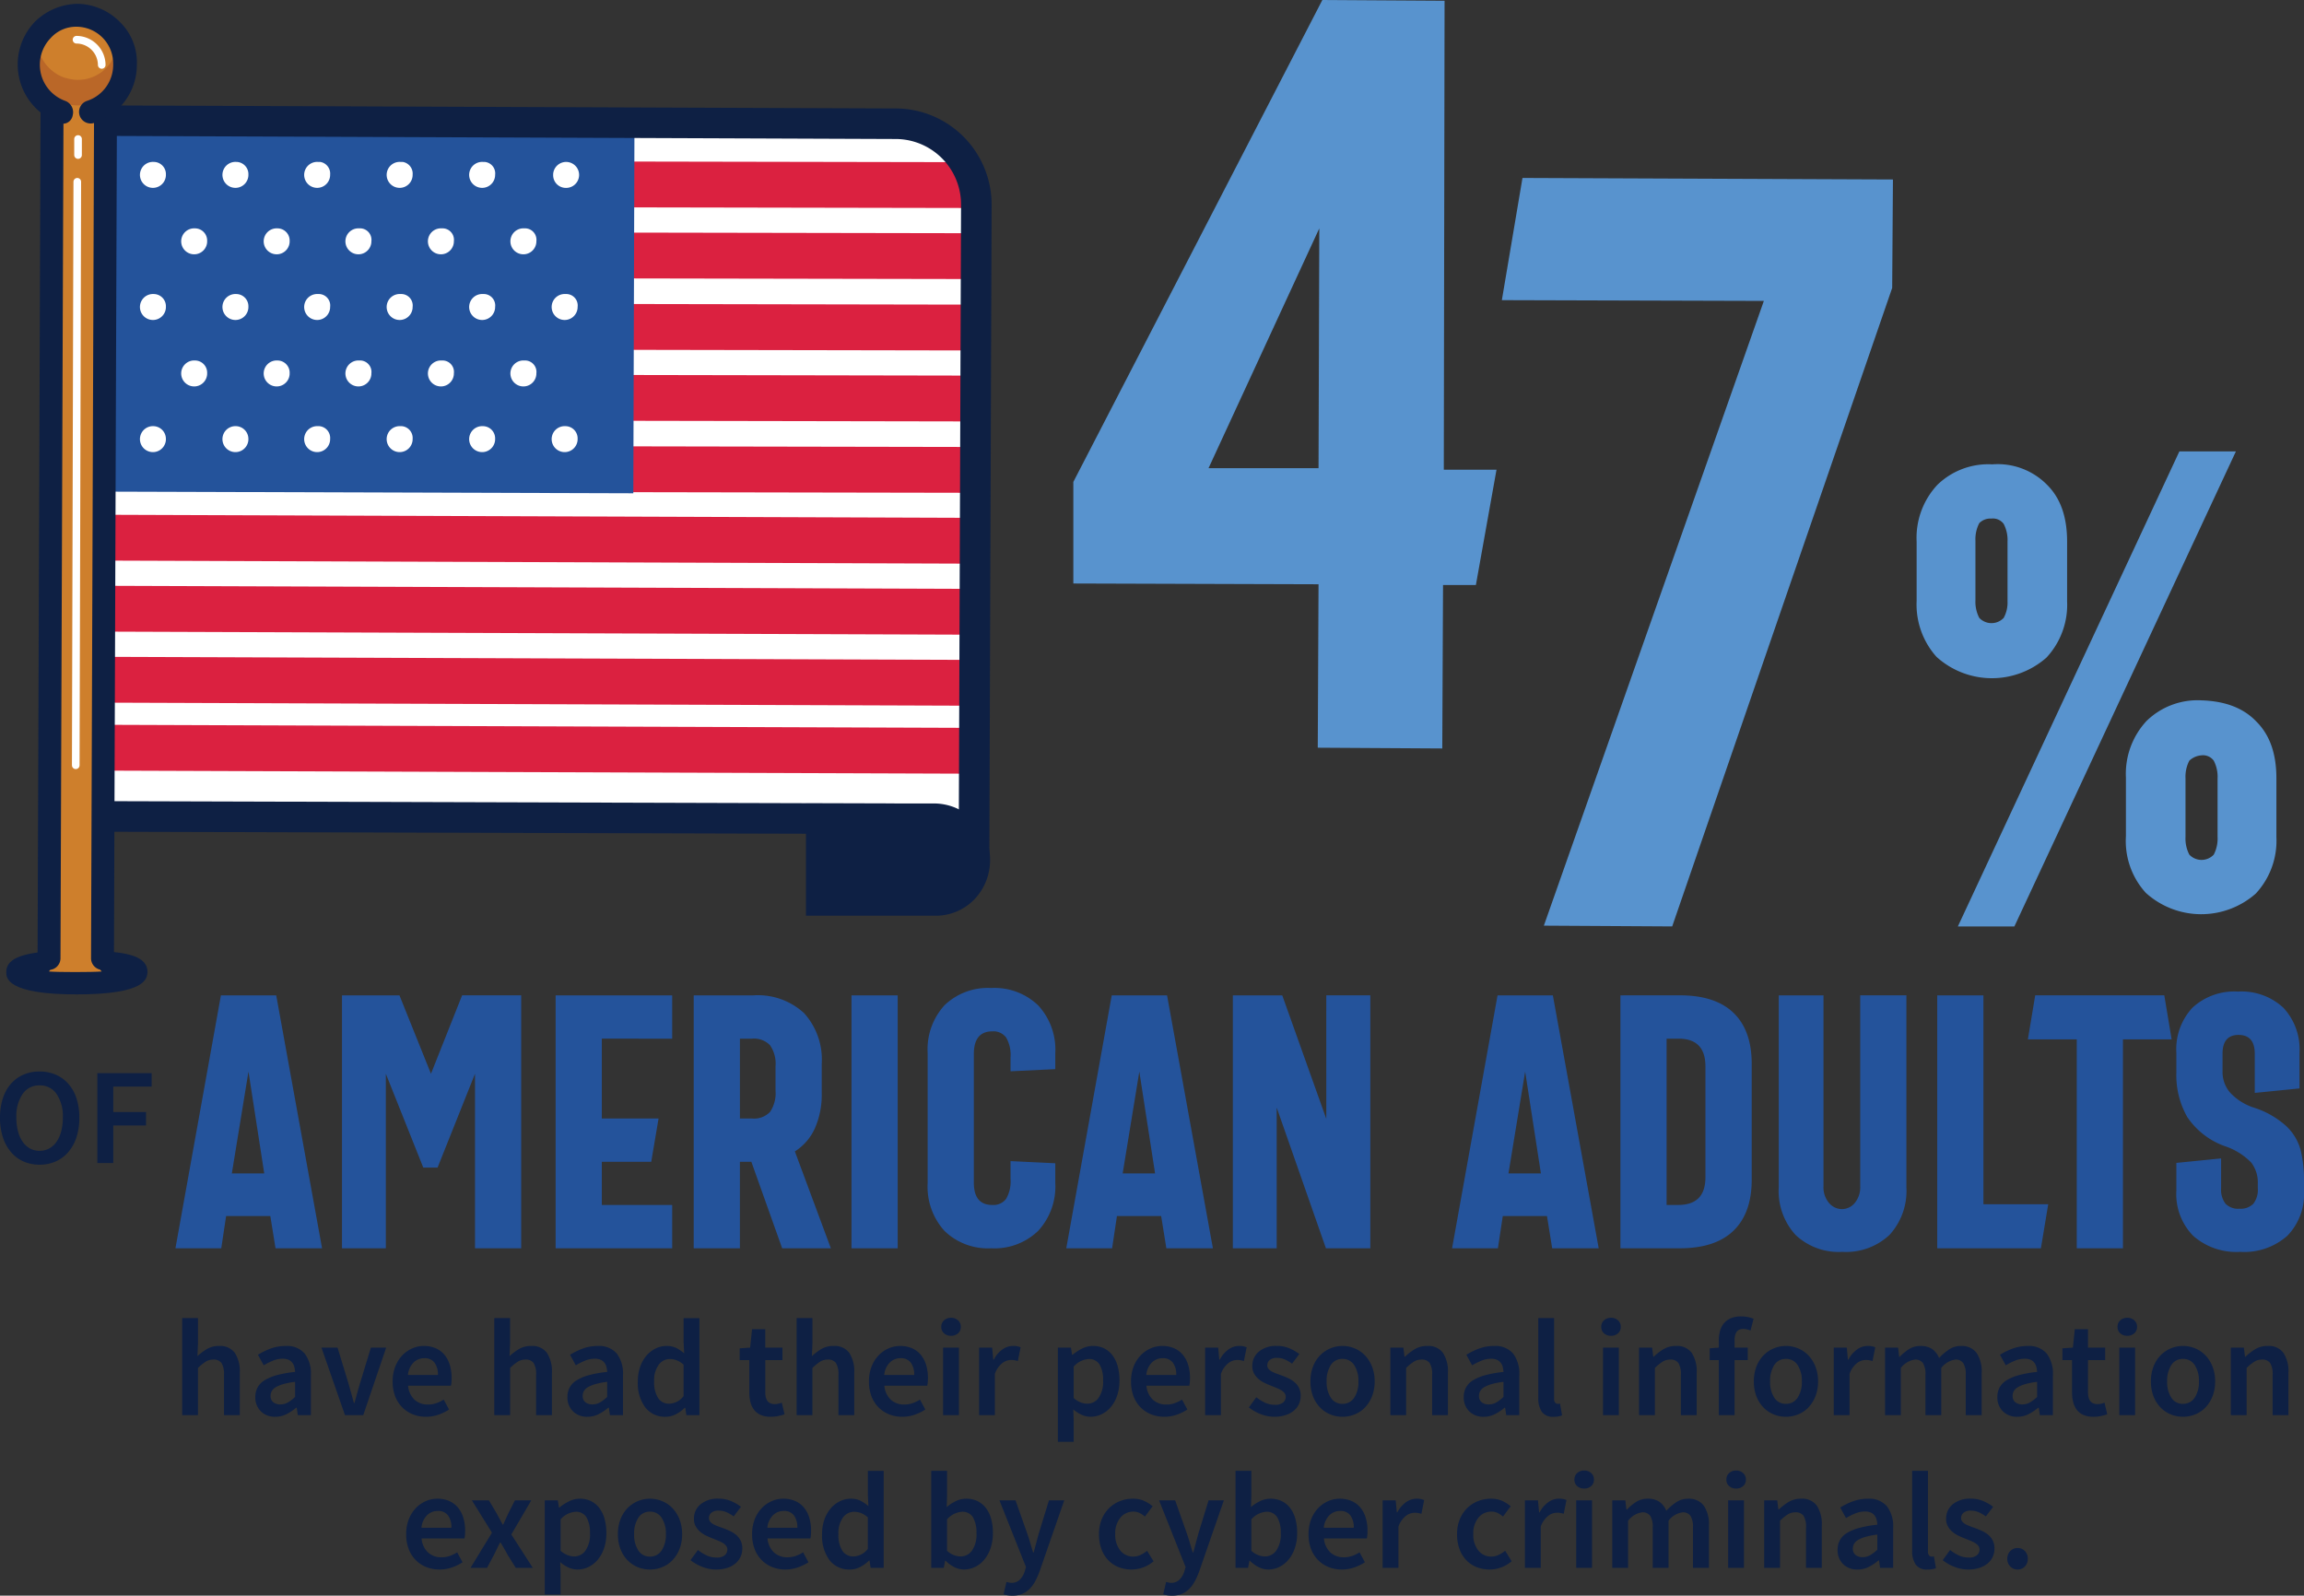 <svg xmlns="http://www.w3.org/2000/svg" viewBox="0 0 301.632 208.923"><rect x="0" y="0" width="301.632" height="208.923" fill="#333333" stroke="none"/><defs><style>.cls-1,.cls-8{fill:#fff}.cls-2{fill:#db2140}.cls-3{fill:#24539b}.cls-4{fill:#0e2044}.cls-5{fill:#ce7f2c}.cls-6{fill:#ba6728}.cls-7,.cls-8{stroke-linecap:round;stroke-linejoin:round;stroke-miterlimit:10}.cls-7{fill:none;stroke:#fff}.cls-8{stroke:#0e2044;stroke-width:4px}.cls-9{fill:#5893ce}</style></defs><g id="_47-percent-american-adults_outline" data-name="47-percent-american-adults outline" transform="translate(-.882 -24.2)"><path id="flag_bg_white" data-name="flag bg white" class="cls-1" d="M128.8 131.7l-114.9-.4.3-90.7 99 .3c8.8 0 15.9 3.8 15.9 12.6z"/><path id="red_band" data-name="red band" class="cls-2" transform="rotate(-89.897 71.87 -1.885)" d="M0 0h6v55.8H0z"/><path id="red_band-2" data-name="red band" class="cls-2" transform="rotate(-89.898 67.16 -6.533)" d="M0 0h6v56.1H0z"/><path id="red_band-3" data-name="red band" class="cls-2" transform="rotate(-89.895 62.503 -11.189)" d="M0 0h6v54.1H0z"/><path id="red_band-4" data-name="red band" class="cls-2" transform="rotate(-89.897 76.476 2.81)" d="M0 0h6v55.6H0z"/><path id="red_band-5" data-name="red band" class="cls-2" transform="rotate(-89.896 81.134 7.505)" d="M0 0h6v55.1H0z"/><path id="blue_block" data-name="blue block" class="cls-3" transform="rotate(-89.821 50.818 37.866)" d="M0 0h49.3v71H0z"/><path id="red_band-6" data-name="red band" class="cls-2" d="M127.4 98l-113.1-.4a2.946 2.946 0 0 1-3-3 2.989 2.989 0 0 1 2.9-3h.1l113.1.4a2.946 2.946 0 0 1 3 3 2.989 2.989 0 0 1-2.9 3z"/><path id="red_band-7" data-name="red band" class="cls-2" d="M127.4 107.3l-113.2-.4a2.946 2.946 0 0 1-3-3 2.989 2.989 0 0 1 2.9-3h.1l113.2.4a2.946 2.946 0 0 1 3 3 2.989 2.989 0 0 1-2.9 3z"/><path id="red_band-8" data-name="red band" class="cls-2" d="M127.4 116.6l-113.2-.4a2.946 2.946 0 0 1-3-3 2.989 2.989 0 0 1 2.9-3h.1l113.2.4a2.946 2.946 0 0 1 3 3 2.989 2.989 0 0 1-2.9 3z"/><path id="red_band-9" data-name="red band" class="cls-2" d="M127.3 125.5l-113.1-.4a2.946 2.946 0 0 1-3-3 2.989 2.989 0 0 1 2.9-3h.1l113.1.4a2.946 2.946 0 0 1 3 3 2.989 2.989 0 0 1-2.9 3z"/><path id="flag_border" data-name="flag border" class="cls-4" d="M128.4 138.6a2.92 2.92 0 0 1-.9-.2l-10.1-5-104.4-.3a2.051 2.051 0 0 1-2-2l.6-91.1a2.006 2.006 0 0 1 2-2l104.6.4A12.59 12.59 0 0 1 130.7 51l-.3 85.6a2.227 2.227 0 0 1-.9 1.7 2.016 2.016 0 0 1-1.1.3zM15 129.1l102.9.3a2.92 2.92 0 0 1 .9.2l7.6 3.8.3-82.4a8.579 8.579 0 0 0-8.5-8.6h-.1L15.6 42z"/><path id="flag_fold" data-name="flag fold" class="cls-4" d="M123.2 129.4h-16.8v14.7h17a7.037 7.037 0 0 0 5.1-2.2 7.443 7.443 0 0 0 2-5.1 7.363 7.363 0 0 0-7.3-7.4z"/><path id="pole_bg" data-name="pole bg" class="cls-5" d="M5.3 152.5l11-.4-2.4-2.2.4-112.6H8.6l-.3 112.2z"/><path id="pole_border" data-name="pole border" class="cls-4" d="M14.3 151.2a1.538 1.538 0 0 1-1.5-1.5l.4-112.3h-4l-.4 112.3a1.538 1.538 0 0 1-1.5 1.5 1.538 1.538 0 0 1-1.5-1.5l.4-113.8a1.538 1.538 0 0 1 1.5-1.5h7a2.1 2.1 0 0 1 1.1.4 1.5 1.5 0 0 1 .4 1.1l-.4 113.8a1.473 1.473 0 0 1-1.5 1.5z"/><path id="pole_top_bg" data-name="pole top bg" class="cls-5" d="M16.2 32.8a5.3 5.3 0 1 1-5.3-5.3 5.146 5.146 0 0 1 5.3 5v.3"/><path id="pole_top_shadow" data-name="pole top shadow" class="cls-6" d="M16 31.1a5.156 5.156 0 0 1-6.5 3.3h-.1A5.468 5.468 0 0 1 6 31a4.671 4.671 0 0 0-.3 1.7 5.3 5.3 0 0 0 10.6 0"/><path id="pole_highlight_top" data-name="pole highlight top" class="cls-7" d="M11.1 44.5v-2.1"/><path id="pole_highlight" data-name="pole highlight" class="cls-7" d="M10.8 124.4L11 48"/><path id="pole_top_circle" data-name="pole top circle" class="cls-4" d="M9.1 40.4a.6.6 0 0 1-.4-.1 8.081 8.081 0 0 1-3.3-13.2 8.166 8.166 0 0 1 5.5-2.4h.1a7.964 7.964 0 0 1 5.6 2.4 7.383 7.383 0 0 1 2.2 5.6 7.952 7.952 0 0 1-5.6 7.6 1.518 1.518 0 0 1-.9-2.9 4.956 4.956 0 0 0 3.4-4.7v-.1a4.823 4.823 0 0 0-4.8-4.9 4.478 4.478 0 0 0-3.4 1.5 5.025 5.025 0 0 0 1.9 8.2 1.584 1.584 0 0 1 1 1.9 1.3 1.3 0 0 1-1.3 1.1z"/><path id="pole_base" data-name="pole base" class="cls-4" d="M10.9 154.4c-9.2 0-9.2-2.2-9.2-2.9 0-1.7 1.8-2.5 6.2-2.8.8 0-.3 2.3-.6 2.7 1.2.1 5.6.1 6.9 0-.4-.3-1.3-2.7-.5-2.7h.1c3.5.2 6.4.6 6.4 2.8-.1.8-.1 2.9-9.3 2.9z"/><path id="star" class="cls-1" d="M21 45.4a1.7 1.7 0 1 0 1.6 1.8v-.1a1.6 1.6 0 0 0-1.6-1.7z"/><path id="Path_3468_1_" class="cls-1" d="M31.8 45.4a1.7 1.7 0 1 0 1.6 1.8v-.1a1.6 1.6 0 0 0-1.6-1.7z"/><path id="Path_3469_1_" class="cls-1" d="M42.5 45.4a1.7 1.7 0 1 0 1.6 1.8v-.1a1.553 1.553 0 0 0-1.3-1.7z"/><path id="Path_3470_1_" class="cls-1" d="M53.3 45.4a1.7 1.7 0 1 0 1.6 1.8v-.1a1.553 1.553 0 0 0-1.3-1.7z"/><path id="Path_3471_1_" class="cls-1" d="M64.1 45.4a1.7 1.7 0 1 0 1.6 1.8v-.1a1.5 1.5 0 0 0-1.4-1.7z"/><path id="Path_3472_1_" class="cls-1" d="M74.9 48.8a1.7 1.7 0 1 0-1.6-1.8v.1a1.661 1.661 0 0 0 1.6 1.7z"/><path id="Path_3473_1_" class="cls-1" d="M26.4 54.1a1.7 1.7 0 1 0 1.6 1.8v-.1a1.6 1.6 0 0 0-1.6-1.7z"/><path id="Path_3474_1_" class="cls-1" d="M37.2 54.1a1.7 1.7 0 1 0 1.6 1.8v-.1a1.6 1.6 0 0 0-1.6-1.7z"/><path id="Path_3475_1_" class="cls-1" d="M47.9 54.1a1.7 1.7 0 1 0 1.6 1.8v-.1a1.5 1.5 0 0 0-1.4-1.7z"/><path id="Path_3476_1_" class="cls-1" d="M58.7 54.1a1.7 1.7 0 1 0 1.6 1.8v-.1a1.5 1.5 0 0 0-1.4-1.7z"/><path id="Path_3477_1_" class="cls-1" d="M69.5 54.1a1.7 1.7 0 1 0 1.6 1.8v-.1a1.5 1.5 0 0 0-1.4-1.7z"/><path id="Path_3478_1_" class="cls-1" d="M21 62.7a1.7 1.7 0 1 0 1.6 1.8v-.1a1.6 1.6 0 0 0-1.6-1.7z"/><path id="Path_3479_1_" class="cls-1" d="M31.8 62.7a1.7 1.7 0 1 0 1.6 1.8v-.1a1.6 1.6 0 0 0-1.6-1.7z"/><path id="Path_3480_1_" class="cls-1" d="M42.5 62.7a1.7 1.7 0 1 0 1.6 1.8v-.1a1.5 1.5 0 0 0-1.4-1.7z"/><path id="Path_3481_1_" class="cls-1" d="M53.3 62.7a1.7 1.7 0 1 0 1.6 1.8v-.1a1.5 1.5 0 0 0-1.4-1.7z"/><path id="Path_3482_1_" class="cls-1" d="M64.1 62.7a1.7 1.7 0 1 0 1.6 1.8v-.1a1.5 1.5 0 0 0-1.4-1.7z"/><path id="Path_3483_1_" class="cls-1" d="M74.9 62.7a1.7 1.7 0 1 0 1.6 1.8v-.1a1.5 1.5 0 0 0-1.4-1.7z"/><path id="Path_3484_1_" class="cls-1" d="M21 80a1.7 1.7 0 1 0 1.6 1.8v-.1A1.666 1.666 0 0 0 21 80z"/><path id="Path_3485_1_" class="cls-1" d="M31.8 80a1.7 1.7 0 1 0 1.6 1.8v-.1a1.666 1.666 0 0 0-1.6-1.7z"/><path id="Path_3486_1_" class="cls-1" d="M42.5 80a1.7 1.7 0 1 0 1.6 1.8v-.1a1.556 1.556 0 0 0-1.4-1.7z"/><path id="Path_3487_1_" class="cls-1" d="M53.3 80a1.7 1.7 0 1 0 1.6 1.8v-.1a1.556 1.556 0 0 0-1.4-1.7z"/><path id="Path_3488_1_" class="cls-1" d="M64.1 80a1.7 1.7 0 1 0 1.6 1.8v-.1a1.6 1.6 0 0 0-1.6-1.7z"/><path id="Path_3489_1_" class="cls-1" d="M74.9 80a1.7 1.7 0 1 0 1.6 1.8v-.1a1.6 1.6 0 0 0-1.6-1.7z"/><path id="Path_3490_1_" class="cls-1" d="M26.4 71.4a1.7 1.7 0 1 0 1.6 1.8v-.1a1.6 1.6 0 0 0-1.6-1.7z"/><path id="Path_3491_1_" class="cls-1" d="M37.2 71.4a1.7 1.7 0 1 0 1.6 1.8v-.1a1.6 1.6 0 0 0-1.6-1.7z"/><path id="Path_3492_1_" class="cls-1" d="M47.9 71.4a1.7 1.7 0 1 0 1.6 1.8v-.1a1.5 1.5 0 0 0-1.4-1.7z"/><path id="Path_3493_1_" class="cls-1" d="M58.7 71.4a1.7 1.7 0 1 0 1.6 1.8v-.1a1.5 1.5 0 0 0-1.4-1.7z"/><path id="star-2" data-name="star" class="cls-1" d="M69.5 71.4a1.7 1.7 0 1 0 1.6 1.8v-.1a1.5 1.5 0 0 0-1.4-1.7z"/><path id="pole_top_hilight" data-name="pole top hilight" class="cls-7" d="M10.9 29.4a3.329 3.329 0 0 1 3.3 3.3"/><path id="exposed_by_cyber_criminals." data-name="exposed by cyber criminals." class="cls-4" d="M5.094.216A4.585 4.585 0 0 1 3.384-.1 4.06 4.06 0 0 1 2-1.008a4.147 4.147 0 0 1-.927-1.449A5.352 5.352 0 0 1 .738-4.41a5.244 5.244 0 0 1 .342-1.944 4.459 4.459 0 0 1 .909-1.458 4.027 4.027 0 0 1 1.3-.918 3.726 3.726 0 0 1 1.512-.324 3.846 3.846 0 0 1 1.584.306 3.09 3.09 0 0 1 1.143.864 3.8 3.8 0 0 1 .693 1.332A5.825 5.825 0 0 1 8.46-4.86q0 .306-.027.576a3.837 3.837 0 0 1-.063.432H2.754a2.854 2.854 0 0 0 .837 1.827 2.513 2.513 0 0 0 1.773.639 3.259 3.259 0 0 0 1.071-.171 4.76 4.76 0 0 0 .981-.477l.7 1.3a6.356 6.356 0 0 1-1.4.684 4.883 4.883 0 0 1-1.622.266zM2.736-5.256H6.66a2.621 2.621 0 0 0-.441-1.611 1.592 1.592 0 0 0-1.359-.585 1.961 1.961 0 0 0-1.386.558 2.645 2.645 0 0 0-.738 1.638zM9.162 0l2.808-4.608-2.628-4.23h2.232l.99 1.674q.2.36.405.747t.4.747h.072q.162-.36.342-.747t.342-.747l.846-1.674h2.142l-2.61 4.464L17.316 0h-2.232L14-1.746q-.216-.4-.441-.792t-.459-.774h-.072q-.2.378-.387.765t-.387.8L11.322 0zm9.72 3.492v-12.33h1.71l.144.936h.072a6.326 6.326 0 0 1 1.242-.81 3.142 3.142 0 0 1 1.422-.342 3.276 3.276 0 0 1 1.467.315 3.042 3.042 0 0 1 1.089.909 4.236 4.236 0 0 1 .684 1.422 6.814 6.814 0 0 1 .234 1.854 6.054 6.054 0 0 1-.315 2.025 4.594 4.594 0 0 1-.837 1.494 3.655 3.655 0 0 1-1.206.927 3.284 3.284 0 0 1-1.422.324 2.854 2.854 0 0 1-1.152-.252 4.408 4.408 0 0 1-1.114-.72L20.952.72v2.772zm3.852-4.986a1.8 1.8 0 0 0 1.476-.765 3.672 3.672 0 0 0 .59-2.277 3.985 3.985 0 0 0-.45-2.07 1.577 1.577 0 0 0-1.45-.738 2.871 2.871 0 0 0-1.944.99v4.122a3.093 3.093 0 0 0 .936.576 2.5 2.5 0 0 0 .842.162zm9.918 1.71a4.182 4.182 0 0 1-1.584-.306 3.941 3.941 0 0 1-1.341-.9 4.306 4.306 0 0 1-.927-1.458 5.3 5.3 0 0 1-.342-1.962 5.3 5.3 0 0 1 .342-1.962 4.306 4.306 0 0 1 .927-1.458 4.055 4.055 0 0 1 1.341-.909 4.078 4.078 0 0 1 1.584-.315 4.144 4.144 0 0 1 1.593.315 3.936 3.936 0 0 1 1.341.909 4.5 4.5 0 0 1 .927 1.458 5.176 5.176 0 0 1 .351 1.962 5.176 5.176 0 0 1-.351 1.962 4.5 4.5 0 0 1-.927 1.458 3.829 3.829 0 0 1-1.341.9 4.251 4.251 0 0 1-1.593.306zm0-1.692a1.767 1.767 0 0 0 1.53-.8 3.665 3.665 0 0 0 .558-2.134 3.7 3.7 0 0 0-.558-2.151 1.767 1.767 0 0 0-1.53-.8 1.744 1.744 0 0 0-1.521.8 3.746 3.746 0 0 0-.549 2.151 3.71 3.71 0 0 0 .549 2.133 1.744 1.744 0 0 0 1.521.801zM41.31.216a4.9 4.9 0 0 1-1.81-.351 5.853 5.853 0 0 1-1.539-.873l.972-1.332a5.619 5.619 0 0 0 1.179.729 3.079 3.079 0 0 0 1.269.261 1.592 1.592 0 0 0 1.062-.3.967.967 0 0 0 .342-.765.752.752 0 0 0-.162-.477 1.556 1.556 0 0 0-.432-.369 4.153 4.153 0 0 0-.612-.3q-.342-.135-.684-.279-.432-.162-.882-.378a3.546 3.546 0 0 1-.8-.522 2.633 2.633 0 0 1-.576-.711 1.953 1.953 0 0 1-.225-.963 2.393 2.393 0 0 1 .864-1.908 3.513 3.513 0 0 1 2.358-.738 4.078 4.078 0 0 1 1.656.324 6.165 6.165 0 0 1 1.278.738l-.954 1.26a4.937 4.937 0 0 0-.945-.549 2.483 2.483 0 0 0-1-.207 1.451 1.451 0 0 0-.981.279.888.888 0 0 0-.315.693.706.706 0 0 0 .153.459 1.417 1.417 0 0 0 .4.333 4.123 4.123 0 0 0 .585.27q.333.126.693.252.45.162.9.369a3.7 3.7 0 0 1 .819.513 2.339 2.339 0 0 1 .594.747 2.292 2.292 0 0 1 .225 1.053 2.557 2.557 0 0 1-.225 1.071 2.474 2.474 0 0 1-.657.864A3.2 3.2 0 0 1 42.786 0a4.659 4.659 0 0 1-1.476.216zm9.072 0a4.585 4.585 0 0 1-1.71-.316 4.06 4.06 0 0 1-1.386-.909 4.147 4.147 0 0 1-.927-1.449 5.352 5.352 0 0 1-.333-1.953 5.244 5.244 0 0 1 .342-1.944 4.459 4.459 0 0 1 .909-1.458 4.027 4.027 0 0 1 1.305-.918 3.726 3.726 0 0 1 1.512-.324 3.846 3.846 0 0 1 1.584.306 3.09 3.09 0 0 1 1.143.864 3.8 3.8 0 0 1 .693 1.332 5.825 5.825 0 0 1 .234 1.692q0 .306-.027.576a3.836 3.836 0 0 1-.063.432h-5.616a2.854 2.854 0 0 0 .837 1.827 2.513 2.513 0 0 0 1.773.639 3.259 3.259 0 0 0 1.071-.171 4.76 4.76 0 0 0 .981-.477l.7 1.3A6.356 6.356 0 0 1 52-.054a4.883 4.883 0 0 1-1.618.27zm-2.358-5.472h3.924a2.621 2.621 0 0 0-.441-1.611 1.592 1.592 0 0 0-1.359-.585 1.961 1.961 0 0 0-1.386.558 2.645 2.645 0 0 0-.738 1.638zm10.8 5.472A3.233 3.233 0 0 1 56.169-1a5.3 5.3 0 0 1-.981-3.411 5.646 5.646 0 0 1 .312-1.943 4.534 4.534 0 0 1 .837-1.458 3.74 3.74 0 0 1 1.2-.918 3.188 3.188 0 0 1 1.395-.324 2.837 2.837 0 0 1 1.278.261 5.117 5.117 0 0 1 1.044.711L61.182-9.5v-3.2h2.07V0h-1.71L61.4-.954h-.072a4.679 4.679 0 0 1-1.134.828 2.89 2.89 0 0 1-1.37.342zm.5-1.71a2.469 2.469 0 0 0 1.854-.99v-4.122a2.928 2.928 0 0 0-.909-.576 2.567 2.567 0 0 0-.891-.162 1.793 1.793 0 0 0-1.458.756 3.428 3.428 0 0 0-.594 2.16 3.862 3.862 0 0 0 .513 2.187 1.69 1.69 0 0 0 1.489.747zm14.44 1.71a2.839 2.839 0 0 1-1.233-.3 4.3 4.3 0 0 1-1.179-.855H71.3L71.118 0H69.48v-12.708h2.07v3.276l-.05 1.476a5.16 5.16 0 0 1 1.215-.792 3.146 3.146 0 0 1 1.341-.306 3.334 3.334 0 0 1 1.476.315 3.056 3.056 0 0 1 1.1.9 4.134 4.134 0 0 1 .684 1.413 6.814 6.814 0 0 1 .234 1.854 6.054 6.054 0 0 1-.315 2.025 4.706 4.706 0 0 1-.837 1.5 3.605 3.605 0 0 1-1.206.936 3.284 3.284 0 0 1-1.428.327zm-.432-1.71a1.8 1.8 0 0 0 1.476-.765 3.672 3.672 0 0 0 .592-2.277 3.985 3.985 0 0 0-.45-2.07 1.577 1.577 0 0 0-1.458-.738 2.871 2.871 0 0 0-1.944.99v4.122a2.86 2.86 0 0 0 .927.576 2.579 2.579 0 0 0 .857.162zm6.768 5.13a3.876 3.876 0 0 1-.63-.045 3.03 3.03 0 0 1-.522-.135l.378-1.62q.126.036.3.081a1.306 1.306 0 0 0 .333.045 1.521 1.521 0 0 0 1.125-.423A2.677 2.677 0 0 0 81.72.45l.162-.558-3.474-8.73h2.106l1.53 4.338q.2.576.387 1.215t.387 1.269h.072l.333-1.251q.171-.639.333-1.233l1.332-4.338h2L83.682.4a9.483 9.483 0 0 1-.594 1.35 4.417 4.417 0 0 1-.747 1.017 2.937 2.937 0 0 1-.972.648 3.327 3.327 0 0 1-1.269.221zM95.706.216a4.583 4.583 0 0 1-1.683-.306 3.793 3.793 0 0 1-1.359-.9 4.162 4.162 0 0 1-.9-1.458 5.56 5.56 0 0 1-.324-1.962 5.061 5.061 0 0 1 .36-1.962 4.314 4.314 0 0 1 .972-1.458 4.232 4.232 0 0 1 1.413-.909 4.557 4.557 0 0 1 1.683-.315 3.506 3.506 0 0 1 1.485.288 4.828 4.828 0 0 1 1.107.7l-1.008 1.35a3.428 3.428 0 0 0-.711-.477 1.723 1.723 0 0 0-.765-.171 2.161 2.161 0 0 0-1.746.8 3.259 3.259 0 0 0-.666 2.151 3.259 3.259 0 0 0 .657 2.133 2.1 2.1 0 0 0 1.7.8 2.2 2.2 0 0 0 .979-.22 4.408 4.408 0 0 0 .837-.531l.846 1.368a4.406 4.406 0 0 1-1.377.81 4.394 4.394 0 0 1-1.5.269zM101 3.636a3.876 3.876 0 0 1-.63-.045 3.03 3.03 0 0 1-.522-.135l.378-1.62q.126.036.3.081a1.306 1.306 0 0 0 .333.045 1.521 1.521 0 0 0 1.125-.423 2.677 2.677 0 0 0 .634-1.089l.162-.558-3.474-8.73h2.106l1.53 4.338q.2.576.387 1.215t.387 1.269h.072l.333-1.251q.171-.639.333-1.233l1.332-4.338h2L104.58.4a9.483 9.483 0 0 1-.594 1.35 4.417 4.417 0 0 1-.747 1.017 2.937 2.937 0 0 1-.972.648 3.327 3.327 0 0 1-1.267.221zm12.6-3.42a2.839 2.839 0 0 1-1.233-.3 4.3 4.3 0 0 1-1.179-.855h-.054l-.18.936h-1.638v-12.705h2.07v3.276l-.054 1.476a5.16 5.16 0 0 1 1.215-.792 3.146 3.146 0 0 1 1.341-.306 3.334 3.334 0 0 1 1.476.315 3.056 3.056 0 0 1 1.1.9 4.134 4.134 0 0 1 .684 1.413 6.814 6.814 0 0 1 .234 1.854 6.054 6.054 0 0 1-.315 2.025 4.706 4.706 0 0 1-.837 1.5 3.605 3.605 0 0 1-1.206.936 3.284 3.284 0 0 1-1.424.327zm-.432-1.71a1.8 1.8 0 0 0 1.476-.765 3.672 3.672 0 0 0 .594-2.277 3.985 3.985 0 0 0-.45-2.07 1.577 1.577 0 0 0-1.458-.738 2.871 2.871 0 0 0-1.944.99v4.122a2.86 2.86 0 0 0 .927.576 2.579 2.579 0 0 0 .853.162zm10.06 1.71a4.585 4.585 0 0 1-1.71-.315 4.061 4.061 0 0 1-1.386-.909 4.147 4.147 0 0 1-.927-1.449 5.352 5.352 0 0 1-.333-1.953 5.244 5.244 0 0 1 .342-1.944 4.459 4.459 0 0 1 .909-1.458 4.027 4.027 0 0 1 1.305-.918 3.726 3.726 0 0 1 1.512-.324 3.846 3.846 0 0 1 1.584.306 3.09 3.09 0 0 1 1.143.864 3.8 3.8 0 0 1 .693 1.332 5.825 5.825 0 0 1 .234 1.692q0 .306-.027.576a3.838 3.838 0 0 1-.063.432h-5.616a2.854 2.854 0 0 0 .837 1.827 2.513 2.513 0 0 0 1.773.639 3.259 3.259 0 0 0 1.071-.171 4.76 4.76 0 0 0 .981-.477l.7 1.3a6.356 6.356 0 0 1-1.4.684 4.883 4.883 0 0 1-1.622.266zm-2.358-5.472h3.924a2.621 2.621 0 0 0-.441-1.611 1.592 1.592 0 0 0-1.359-.585 1.961 1.961 0 0 0-1.386.558 2.645 2.645 0 0 0-.738 1.638zM128.574 0v-8.838h1.71l.144 1.566h.072a3.71 3.71 0 0 1 1.134-1.328A2.383 2.383 0 0 1 133-9.054a2.369 2.369 0 0 1 1.008.18l-.36 1.8a3.779 3.779 0 0 0-.432-.108 2.774 2.774 0 0 0-.486-.036 1.929 1.929 0 0 0-1.1.4 3.129 3.129 0 0 0-.99 1.413V0zm14 .216A4.583 4.583 0 0 1 140.9-.09a3.792 3.792 0 0 1-1.359-.9 4.162 4.162 0 0 1-.9-1.458 5.56 5.56 0 0 1-.324-1.962 5.061 5.061 0 0 1 .36-1.962 4.313 4.313 0 0 1 .972-1.458 4.232 4.232 0 0 1 1.413-.909 4.557 4.557 0 0 1 1.683-.315 3.506 3.506 0 0 1 1.485.288 4.828 4.828 0 0 1 1.107.7l-1.008 1.35a3.428 3.428 0 0 0-.711-.477 1.723 1.723 0 0 0-.765-.171 2.161 2.161 0 0 0-1.746.8 3.259 3.259 0 0 0-.666 2.151 3.259 3.259 0 0 0 .657 2.133 2.1 2.1 0 0 0 1.7.8 2.2 2.2 0 0 0 .981-.225 4.408 4.408 0 0 0 .837-.531l.846 1.368a4.406 4.406 0 0 1-1.377.81 4.394 4.394 0 0 1-1.507.274zM147.2 0v-8.838h1.71l.144 1.566h.072a3.71 3.71 0 0 1 1.138-1.328 2.384 2.384 0 0 1 1.368-.459 2.369 2.369 0 0 1 1.008.18l-.36 1.8a3.779 3.779 0 0 0-.432-.108 2.774 2.774 0 0 0-.486-.036 1.929 1.929 0 0 0-1.1.4 3.129 3.129 0 0 0-.99 1.413V0zm6.714 0v-8.838h2.07V0zm1.044-10.386a1.32 1.32 0 0 1-.918-.324 1.085 1.085 0 0 1-.36-.846 1.112 1.112 0 0 1 .36-.855 1.3 1.3 0 0 1 .918-.333 1.3 1.3 0 0 1 .918.333 1.112 1.112 0 0 1 .36.855 1.085 1.085 0 0 1-.36.846 1.32 1.32 0 0 1-.914.324zM158.634 0v-8.838h1.71l.144 1.206h.072a6.2 6.2 0 0 1 1.215-1.008 2.727 2.727 0 0 1 1.485-.414 2.643 2.643 0 0 1 1.557.414 2.57 2.57 0 0 1 .891 1.17 7.11 7.11 0 0 1 1.314-1.13 2.723 2.723 0 0 1 1.53-.45 2.4 2.4 0 0 1 2.07.909 4.349 4.349 0 0 1 .666 2.6V0H169.2v-5.274a2.69 2.69 0 0 0-.333-1.548 1.182 1.182 0 0 0-1.017-.45A2.784 2.784 0 0 0 166-6.174V0h-2.07v-5.274a2.69 2.69 0 0 0-.333-1.548 1.2 1.2 0 0 0-1.035-.45 2.784 2.784 0 0 0-1.854 1.1V0zm15.174 0v-8.838h2.07V0zm1.044-10.386a1.32 1.32 0 0 1-.918-.324 1.085 1.085 0 0 1-.36-.846 1.112 1.112 0 0 1 .36-.855 1.3 1.3 0 0 1 .918-.333 1.3 1.3 0 0 1 .918.333 1.112 1.112 0 0 1 .36.855 1.085 1.085 0 0 1-.36.846 1.32 1.32 0 0 1-.918.324zM178.524 0v-8.838h1.71l.144 1.188h.072a7.007 7.007 0 0 1 1.287-.99 3.081 3.081 0 0 1 1.611-.414 2.366 2.366 0 0 1 2.07.909 4.441 4.441 0 0 1 .648 2.6V0H184v-5.274a2.75 2.75 0 0 0-.324-1.548 1.219 1.219 0 0 0-1.062-.45 1.861 1.861 0 0 0-1.017.279 6.488 6.488 0 0 0-1 .819V0zm12.222.216a2.573 2.573 0 0 1-1.89-.711 2.525 2.525 0 0 1-.72-1.881 2.587 2.587 0 0 1 .3-1.251 2.56 2.56 0 0 1 .936-.945 6.216 6.216 0 0 1 1.62-.666 14.813 14.813 0 0 1 2.349-.414 3.336 3.336 0 0 0-.1-.657 1.51 1.51 0 0 0-.27-.558 1.256 1.256 0 0 0-.495-.378 1.873 1.873 0 0 0-.756-.135 3.347 3.347 0 0 0-1.269.252 8.533 8.533 0 0 0-1.215.612l-.758-1.384a8.854 8.854 0 0 1 1.656-.81 5.627 5.627 0 0 1 1.98-.342 3.041 3.041 0 0 1 2.475.981 4.317 4.317 0 0 1 .819 2.835V0H193.7l-.144-.972h-.072a6.493 6.493 0 0 1-1.269.846 3.2 3.2 0 0 1-1.469.342zm.666-1.62a1.942 1.942 0 0 0 .981-.252 5.267 5.267 0 0 0 .945-.72v-1.98a9.449 9.449 0 0 0-1.512.288 4.37 4.37 0 0 0-.99.4 1.443 1.443 0 0 0-.54.513 1.229 1.229 0 0 0-.162.612 1.01 1.01 0 0 0 .36.864 1.488 1.488 0 0 0 .918.279zm8.5 1.62a1.751 1.751 0 0 1-1.566-.666 3.209 3.209 0 0 1-.45-1.818v-10.44h2.07V-2.16a.771.771 0 0 0 .144.531.42.42 0 0 0 .306.153h.135a.763.763 0 0 0 .189-.036l.27 1.548a2.793 2.793 0 0 1-1.102.18zm5.328 0a4.9 4.9 0 0 1-1.809-.351 5.853 5.853 0 0 1-1.539-.873l.972-1.332a5.619 5.619 0 0 0 1.179.729 3.079 3.079 0 0 0 1.269.261 1.592 1.592 0 0 0 1.062-.3.967.967 0 0 0 .342-.765.752.752 0 0 0-.162-.477 1.556 1.556 0 0 0-.432-.369 4.153 4.153 0 0 0-.612-.3q-.342-.135-.684-.279-.432-.162-.882-.378a3.545 3.545 0 0 1-.8-.522 2.633 2.633 0 0 1-.576-.711 1.953 1.953 0 0 1-.225-.963 2.393 2.393 0 0 1 .864-1.908 3.513 3.513 0 0 1 2.358-.738 4.078 4.078 0 0 1 1.656.324 6.165 6.165 0 0 1 1.278.738l-.954 1.26a4.937 4.937 0 0 0-.945-.549 2.483 2.483 0 0 0-1-.207 1.451 1.451 0 0 0-.981.279.888.888 0 0 0-.315.693.706.706 0 0 0 .153.459 1.417 1.417 0 0 0 .4.333 4.124 4.124 0 0 0 .585.27q.333.126.693.252.45.162.9.369a3.7 3.7 0 0 1 .819.513 2.339 2.339 0 0 1 .594.747 2.292 2.292 0 0 1 .225 1.053 2.557 2.557 0 0 1-.225 1.071 2.474 2.474 0 0 1-.657.864 3.2 3.2 0 0 1-1.08.585 4.659 4.659 0 0 1-1.475.222zm6.462 0a1.292 1.292 0 0 1-.963-.4 1.383 1.383 0 0 1-.387-1.008 1.383 1.383 0 0 1 .387-1.008 1.292 1.292 0 0 1 .963-.4 1.263 1.263 0 0 1 .954.4 1.4 1.4 0 0 1 .378 1.008 1.4 1.4 0 0 1-.378 1.008 1.263 1.263 0 0 1-.956.4z" transform="translate(53.319 229.487)"/><path id="have_had_their_personal_information" data-name="have had their personal information" class="cls-4" d="M1.314 0v-12.708h2.07v3.276l-.072 1.71a7.283 7.283 0 0 1 1.233-.927 3.038 3.038 0 0 1 1.593-.405 2.367 2.367 0 0 1 2.07.909 4.441 4.441 0 0 1 .648 2.6V0h-2.07v-5.274a2.75 2.75 0 0 0-.324-1.548 1.219 1.219 0 0 0-1.062-.45 1.861 1.861 0 0 0-1.017.279 6.488 6.488 0 0 0-1 .819V0zM13.5.216A2.573 2.573 0 0 1 11.61-.5a2.525 2.525 0 0 1-.72-1.881 2.587 2.587 0 0 1 .3-1.251 2.56 2.56 0 0 1 .936-.945 6.216 6.216 0 0 1 1.62-.666 14.813 14.813 0 0 1 2.349-.414 3.336 3.336 0 0 0-.1-.657 1.51 1.51 0 0 0-.27-.558 1.256 1.256 0 0 0-.495-.378 1.873 1.873 0 0 0-.756-.135 3.347 3.347 0 0 0-1.269.252 8.534 8.534 0 0 0-1.215.612L11.232-7.9a8.854 8.854 0 0 1 1.656-.81 5.627 5.627 0 0 1 1.98-.342 3.041 3.041 0 0 1 2.475.981 4.317 4.317 0 0 1 .819 2.835V0h-1.71l-.144-.972h-.072a6.493 6.493 0 0 1-1.269.846A3.2 3.2 0 0 1 13.5.216zm.666-1.62a1.942 1.942 0 0 0 .981-.252 5.267 5.267 0 0 0 .945-.72v-1.98a9.448 9.448 0 0 0-1.512.288 4.37 4.37 0 0 0-.99.4 1.443 1.443 0 0 0-.54.513 1.229 1.229 0 0 0-.162.612 1.01 1.01 0 0 0 .36.864 1.488 1.488 0 0 0 .918.279zM22.626 0l-3.078-8.838h2.106l1.4 4.59q.18.648.369 1.314t.369 1.35h.072q.2-.684.378-1.35t.378-1.314l1.4-4.59h2L25.02 0zm10.6.216A4.585 4.585 0 0 1 31.518-.1a4.061 4.061 0 0 1-1.386-.909 4.147 4.147 0 0 1-.932-1.448 5.352 5.352 0 0 1-.333-1.953 5.244 5.244 0 0 1 .342-1.944 4.459 4.459 0 0 1 .909-1.458 4.027 4.027 0 0 1 1.305-.918 3.726 3.726 0 0 1 1.512-.324 3.846 3.846 0 0 1 1.584.306 3.09 3.09 0 0 1 1.143.864 3.8 3.8 0 0 1 .693 1.332 5.825 5.825 0 0 1 .234 1.692q0 .306-.027.576a3.838 3.838 0 0 1-.063.432h-5.611a2.854 2.854 0 0 0 .837 1.827 2.513 2.513 0 0 0 1.773.639 3.259 3.259 0 0 0 1.071-.171 4.76 4.76 0 0 0 .981-.477l.7 1.3a6.356 6.356 0 0 1-1.4.684 4.883 4.883 0 0 1-1.622.266zM30.87-5.256h3.924a2.621 2.621 0 0 0-.441-1.611 1.592 1.592 0 0 0-1.359-.585 1.961 1.961 0 0 0-1.386.558 2.645 2.645 0 0 0-.738 1.638zM42.174 0v-12.708h2.07v3.276l-.072 1.71a7.282 7.282 0 0 1 1.228-.927 3.038 3.038 0 0 1 1.6-.405 2.367 2.367 0 0 1 2.07.909 4.441 4.441 0 0 1 .648 2.6V0h-2.07v-5.274a2.75 2.75 0 0 0-.324-1.548 1.219 1.219 0 0 0-1.062-.45 1.861 1.861 0 0 0-1.017.279 6.488 6.488 0 0 0-1 .819V0zM54.36.216A2.573 2.573 0 0 1 52.47-.5a2.525 2.525 0 0 1-.72-1.881 2.587 2.587 0 0 1 .3-1.251 2.56 2.56 0 0 1 .936-.945 6.216 6.216 0 0 1 1.62-.666 14.813 14.813 0 0 1 2.349-.414 3.336 3.336 0 0 0-.1-.657 1.51 1.51 0 0 0-.27-.558 1.256 1.256 0 0 0-.5-.378 1.873 1.873 0 0 0-.756-.135 3.347 3.347 0 0 0-1.269.252 8.534 8.534 0 0 0-1.215.612L52.092-7.9a8.854 8.854 0 0 1 1.656-.81 5.627 5.627 0 0 1 1.98-.342 3.041 3.041 0 0 1 2.475.981 4.317 4.317 0 0 1 .819 2.835V0h-1.71l-.144-.972H57.1a6.493 6.493 0 0 1-1.269.846 3.2 3.2 0 0 1-1.471.342zm.666-1.62a1.942 1.942 0 0 0 .981-.252 5.267 5.267 0 0 0 .945-.72v-1.98a9.448 9.448 0 0 0-1.512.288 4.37 4.37 0 0 0-.99.4 1.443 1.443 0 0 0-.54.513 1.229 1.229 0 0 0-.162.612 1.01 1.01 0 0 0 .36.864 1.488 1.488 0 0 0 .918.279zM64.6.216A3.233 3.233 0 0 1 61.947-1a5.3 5.3 0 0 1-.981-3.411 5.646 5.646 0 0 1 .315-1.944 4.534 4.534 0 0 1 .837-1.458 3.74 3.74 0 0 1 1.2-.918 3.188 3.188 0 0 1 1.395-.324 2.837 2.837 0 0 1 1.278.261 5.117 5.117 0 0 1 1.044.711L66.96-9.5v-3.2h2.07V0h-1.71l-.144-.954H67.1a4.679 4.679 0 0 1-1.134.828A2.89 2.89 0 0 1 64.6.216zm.5-1.71a2.469 2.469 0 0 0 1.854-.99v-4.122a2.928 2.928 0 0 0-.909-.576 2.567 2.567 0 0 0-.891-.162 1.793 1.793 0 0 0-1.458.756 3.428 3.428 0 0 0-.594 2.16 3.862 3.862 0 0 0 .513 2.187 1.69 1.69 0 0 0 1.491.747zM78.372.216a3.233 3.233 0 0 1-1.305-.234 2.212 2.212 0 0 1-.867-.657 2.72 2.72 0 0 1-.486-1.008 5.159 5.159 0 0 1-.153-1.3V-7.2H74.3v-1.548l1.368-.09.252-2.412h1.728v2.412H79.9V-7.2h-2.25v4.212q0 1.548 1.242 1.548a2.195 2.195 0 0 0 .477-.054 2.236 2.236 0 0 0 .441-.144l.36 1.53a6.89 6.89 0 0 1-.819.225 4.647 4.647 0 0 1-.979.099zM81.756 0v-12.708h2.07v3.276l-.072 1.71a7.283 7.283 0 0 1 1.233-.927 3.038 3.038 0 0 1 1.593-.405 2.367 2.367 0 0 1 2.07.909 4.441 4.441 0 0 1 .648 2.6V0h-2.07v-5.274a2.75 2.75 0 0 0-.328-1.548 1.219 1.219 0 0 0-1.062-.45 1.861 1.861 0 0 0-1.017.279 6.488 6.488 0 0 0-1 .819V0zM95.58.216A4.585 4.585 0 0 1 93.87-.1a4.061 4.061 0 0 1-1.386-.909 4.147 4.147 0 0 1-.927-1.449 5.352 5.352 0 0 1-.333-1.953 5.244 5.244 0 0 1 .342-1.944 4.459 4.459 0 0 1 .909-1.458 4.027 4.027 0 0 1 1.305-.917 3.726 3.726 0 0 1 1.512-.324 3.846 3.846 0 0 1 1.584.306 3.09 3.09 0 0 1 1.143.864 3.8 3.8 0 0 1 .693 1.332 5.825 5.825 0 0 1 .234 1.692q0 .306-.027.576a3.838 3.838 0 0 1-.063.432H93.24a2.854 2.854 0 0 0 .837 1.827 2.513 2.513 0 0 0 1.773.639 3.259 3.259 0 0 0 1.071-.171 4.76 4.76 0 0 0 .981-.477l.7 1.3a6.356 6.356 0 0 1-1.4.684 4.883 4.883 0 0 1-1.622.266zm-2.358-5.472h3.924a2.621 2.621 0 0 0-.441-1.611 1.592 1.592 0 0 0-1.359-.585 1.961 1.961 0 0 0-1.386.558 2.645 2.645 0 0 0-.738 1.638zM100.926 0v-8.838H103V0zm1.044-10.386a1.32 1.32 0 0 1-.918-.324 1.085 1.085 0 0 1-.36-.846 1.112 1.112 0 0 1 .36-.855 1.3 1.3 0 0 1 .918-.333 1.3 1.3 0 0 1 .918.333 1.112 1.112 0 0 1 .36.855 1.085 1.085 0 0 1-.36.846 1.32 1.32 0 0 1-.918.324zM105.642 0v-8.838h1.71l.144 1.566h.072A3.71 3.71 0 0 1 108.7-8.6a2.383 2.383 0 0 1 1.368-.459 2.369 2.369 0 0 1 1.008.18l-.36 1.8a3.779 3.779 0 0 0-.432-.108 2.774 2.774 0 0 0-.486-.036 1.929 1.929 0 0 0-1.1.4 3.129 3.129 0 0 0-.99 1.413V0zm10.314 3.492v-12.33h1.71l.144.936h.072a6.326 6.326 0 0 1 1.242-.81 3.142 3.142 0 0 1 1.422-.342 3.276 3.276 0 0 1 1.467.315 3.042 3.042 0 0 1 1.089.909 4.236 4.236 0 0 1 .684 1.422 6.814 6.814 0 0 1 .234 1.854 6.054 6.054 0 0 1-.315 2.025 4.594 4.594 0 0 1-.837 1.494 3.655 3.655 0 0 1-1.206.927 3.284 3.284 0 0 1-1.422.324 2.854 2.854 0 0 1-1.152-.252 4.408 4.408 0 0 1-1.116-.72l.054 1.476v2.772zm3.852-4.986a1.8 1.8 0 0 0 1.476-.765 3.672 3.672 0 0 0 .594-2.277 3.985 3.985 0 0 0-.45-2.07 1.577 1.577 0 0 0-1.458-.738 2.871 2.871 0 0 0-1.944.99v4.122a3.093 3.093 0 0 0 .936.576 2.5 2.5 0 0 0 .846.162zm10.08 1.71a4.585 4.585 0 0 1-1.71-.315 4.061 4.061 0 0 1-1.386-.909 4.147 4.147 0 0 1-.927-1.449 5.352 5.352 0 0 1-.333-1.953 5.244 5.244 0 0 1 .342-1.944 4.459 4.459 0 0 1 .909-1.458 4.027 4.027 0 0 1 1.305-.918 3.726 3.726 0 0 1 1.512-.324 3.846 3.846 0 0 1 1.584.306 3.09 3.09 0 0 1 1.143.864 3.8 3.8 0 0 1 .693 1.332 5.826 5.826 0 0 1 .234 1.692q0 .306-.027.576a3.838 3.838 0 0 1-.063.432h-5.616a2.854 2.854 0 0 0 .837 1.827 2.513 2.513 0 0 0 1.773.639 3.259 3.259 0 0 0 1.071-.171 4.759 4.759 0 0 0 .981-.477l.7 1.3a6.356 6.356 0 0 1-1.4.684 4.883 4.883 0 0 1-1.622.266zm-2.358-5.472h3.924a2.622 2.622 0 0 0-.441-1.611 1.592 1.592 0 0 0-1.359-.585 1.961 1.961 0 0 0-1.386.558 2.645 2.645 0 0 0-.738 1.638zM135.234 0v-8.838h1.71l.144 1.566h.072a3.71 3.71 0 0 1 1.134-1.328 2.384 2.384 0 0 1 1.368-.459 2.369 2.369 0 0 1 1.008.18l-.36 1.8a3.779 3.779 0 0 0-.432-.108 2.774 2.774 0 0 0-.486-.036 1.929 1.929 0 0 0-1.1.4A3.129 3.129 0 0 0 137.3-5.4V0zm9.072.216a4.9 4.9 0 0 1-1.806-.351 5.853 5.853 0 0 1-1.539-.873l.972-1.332a5.619 5.619 0 0 0 1.179.729 3.079 3.079 0 0 0 1.269.261 1.592 1.592 0 0 0 1.062-.3.967.967 0 0 0 .342-.765.752.752 0 0 0-.162-.477 1.556 1.556 0 0 0-.432-.369 4.153 4.153 0 0 0-.612-.3q-.342-.135-.684-.279-.432-.162-.882-.378a3.545 3.545 0 0 1-.8-.522 2.633 2.633 0 0 1-.576-.711 1.953 1.953 0 0 1-.225-.963 2.393 2.393 0 0 1 .864-1.908 3.513 3.513 0 0 1 2.358-.738 4.078 4.078 0 0 1 1.656.324 6.165 6.165 0 0 1 1.278.738l-.954 1.26a4.937 4.937 0 0 0-.945-.549 2.483 2.483 0 0 0-1-.207 1.451 1.451 0 0 0-.981.279.888.888 0 0 0-.315.693.706.706 0 0 0 .153.459 1.417 1.417 0 0 0 .4.333 4.124 4.124 0 0 0 .585.27q.333.126.693.252.45.162.9.369a3.7 3.7 0 0 1 .819.513 2.339 2.339 0 0 1 .594.747 2.292 2.292 0 0 1 .225 1.053 2.557 2.557 0 0 1-.225 1.071 2.474 2.474 0 0 1-.657.864 3.2 3.2 0 0 1-1.08.585 4.659 4.659 0 0 1-1.474.222zm8.91 0a4.182 4.182 0 0 1-1.584-.306 3.941 3.941 0 0 1-1.341-.9 4.306 4.306 0 0 1-.927-1.458 5.3 5.3 0 0 1-.342-1.962 5.3 5.3 0 0 1 .342-1.962 4.306 4.306 0 0 1 .927-1.458 4.055 4.055 0 0 1 1.341-.909 4.078 4.078 0 0 1 1.584-.315 4.144 4.144 0 0 1 1.593.315 3.936 3.936 0 0 1 1.341.909 4.5 4.5 0 0 1 .927 1.458 5.176 5.176 0 0 1 .351 1.962 5.176 5.176 0 0 1-.351 1.962 4.5 4.5 0 0 1-.927 1.458 3.829 3.829 0 0 1-1.341.9 4.251 4.251 0 0 1-1.593.306zm0-1.692a1.767 1.767 0 0 0 1.53-.8 3.665 3.665 0 0 0 .554-2.134 3.7 3.7 0 0 0-.558-2.151 1.767 1.767 0 0 0-1.53-.8 1.744 1.744 0 0 0-1.521.8 3.746 3.746 0 0 0-.549 2.151 3.71 3.71 0 0 0 .549 2.133 1.744 1.744 0 0 0 1.525.801zM159.48 0v-8.838h1.71l.144 1.188h.072a7.007 7.007 0 0 1 1.287-.99 3.081 3.081 0 0 1 1.611-.414 2.366 2.366 0 0 1 2.07.909 4.441 4.441 0 0 1 .648 2.6V0h-2.07v-5.274a2.75 2.75 0 0 0-.324-1.548 1.219 1.219 0 0 0-1.062-.45 1.861 1.861 0 0 0-1.017.279 6.488 6.488 0 0 0-1 .819V0zm12.22.216a2.573 2.573 0 0 1-1.89-.711 2.525 2.525 0 0 1-.72-1.881 2.587 2.587 0 0 1 .3-1.251 2.56 2.56 0 0 1 .936-.945 6.216 6.216 0 0 1 1.62-.666 14.813 14.813 0 0 1 2.349-.414 3.336 3.336 0 0 0-.1-.657 1.51 1.51 0 0 0-.27-.558 1.256 1.256 0 0 0-.495-.378 1.873 1.873 0 0 0-.756-.135 3.347 3.347 0 0 0-1.269.252 8.533 8.533 0 0 0-1.215.612l-.756-1.384a8.854 8.854 0 0 1 1.656-.81 5.627 5.627 0 0 1 1.98-.342 3.041 3.041 0 0 1 2.475.981 4.317 4.317 0 0 1 .819 2.835V0h-1.71l-.144-.972h-.072a6.494 6.494 0 0 1-1.269.846 3.2 3.2 0 0 1-1.469.342zm.666-1.62a1.942 1.942 0 0 0 .981-.252 5.267 5.267 0 0 0 .945-.72v-1.98a9.449 9.449 0 0 0-1.512.288 4.37 4.37 0 0 0-.99.4 1.443 1.443 0 0 0-.54.513 1.229 1.229 0 0 0-.162.612 1.01 1.01 0 0 0 .36.864 1.488 1.488 0 0 0 .92.279zm8.5 1.62A1.751 1.751 0 0 1 179.3-.45a3.209 3.209 0 0 1-.45-1.818v-10.44h2.07V-2.16a.771.771 0 0 0 .144.531.42.42 0 0 0 .306.153h.135a.763.763 0 0 0 .189-.036l.27 1.548a2.793 2.793 0 0 1-1.1.18zm6.46-.216v-8.838h2.07V0zm1.044-10.386a1.32 1.32 0 0 1-.918-.324 1.085 1.085 0 0 1-.36-.846 1.112 1.112 0 0 1 .36-.855 1.3 1.3 0 0 1 .918-.333 1.3 1.3 0 0 1 .918.333 1.112 1.112 0 0 1 .36.855 1.085 1.085 0 0 1-.36.846 1.32 1.32 0 0 1-.918.324zM192.042 0v-8.838h1.71l.148 1.188h.072a7.006 7.006 0 0 1 1.287-.99 3.081 3.081 0 0 1 1.611-.414 2.367 2.367 0 0 1 2.07.909 4.441 4.441 0 0 1 .648 2.6V0h-2.07v-5.274a2.75 2.75 0 0 0-.324-1.548 1.219 1.219 0 0 0-1.062-.45 1.861 1.861 0 0 0-1.017.279 6.488 6.488 0 0 0-1 .819V0zm10.44 0v-7.2h-1.188v-1.548l1.188-.09v-.918a4.741 4.741 0 0 1 .162-1.269 2.6 2.6 0 0 1 .522-1.008 2.416 2.416 0 0 1 .909-.657 3.419 3.419 0 0 1 1.341-.234 4.273 4.273 0 0 1 .891.09 4.255 4.255 0 0 1 .729.216l-.4 1.548a2.376 2.376 0 0 0-.972-.216q-1.116 0-1.116 1.494v.954h1.728V-7.2h-1.728V0zm8.784.216a4.182 4.182 0 0 1-1.584-.306 3.941 3.941 0 0 1-1.341-.9 4.306 4.306 0 0 1-.927-1.458 5.3 5.3 0 0 1-.342-1.962 5.3 5.3 0 0 1 .342-1.962 4.306 4.306 0 0 1 .927-1.458 4.055 4.055 0 0 1 1.341-.909 4.078 4.078 0 0 1 1.584-.315 4.144 4.144 0 0 1 1.593.315 3.936 3.936 0 0 1 1.341.909 4.5 4.5 0 0 1 .927 1.458 5.176 5.176 0 0 1 .351 1.962 5.176 5.176 0 0 1-.351 1.962A4.5 4.5 0 0 1 214.2-.99a3.829 3.829 0 0 1-1.341.9 4.251 4.251 0 0 1-1.593.306zm0-1.692a1.767 1.767 0 0 0 1.53-.8 3.665 3.665 0 0 0 .558-2.133 3.7 3.7 0 0 0-.558-2.151 1.767 1.767 0 0 0-1.53-.8 1.744 1.744 0 0 0-1.521.8 3.746 3.746 0 0 0-.545 2.15 3.71 3.71 0 0 0 .549 2.133 1.744 1.744 0 0 0 1.517.801zM217.53 0v-8.838h1.71l.144 1.566h.072A3.71 3.71 0 0 1 220.59-8.6a2.384 2.384 0 0 1 1.368-.459 2.369 2.369 0 0 1 1.008.18l-.36 1.8a3.778 3.778 0 0 0-.432-.108 2.774 2.774 0 0 0-.486-.036 1.929 1.929 0 0 0-1.1.4A3.129 3.129 0 0 0 219.6-5.4V0zm6.714 0v-8.838h1.71l.144 1.206h.072a6.2 6.2 0 0 1 1.215-1.008 2.727 2.727 0 0 1 1.485-.414 2.643 2.643 0 0 1 1.557.414 2.57 2.57 0 0 1 .891 1.17 7.11 7.11 0 0 1 1.314-1.13 2.723 2.723 0 0 1 1.53-.45 2.4 2.4 0 0 1 2.07.909 4.349 4.349 0 0 1 .666 2.6V0h-2.088v-5.274a2.69 2.69 0 0 0-.333-1.548 1.182 1.182 0 0 0-1.017-.45 2.784 2.784 0 0 0-1.854 1.1V0h-2.07v-5.274a2.69 2.69 0 0 0-.333-1.548 1.2 1.2 0 0 0-1.035-.45 2.784 2.784 0 0 0-1.854 1.1V0zm17.316.216a2.573 2.573 0 0 1-1.89-.716 2.525 2.525 0 0 1-.72-1.881 2.587 2.587 0 0 1 .3-1.251 2.56 2.56 0 0 1 .936-.945 6.216 6.216 0 0 1 1.62-.666 14.813 14.813 0 0 1 2.349-.414 3.336 3.336 0 0 0-.1-.657 1.51 1.51 0 0 0-.27-.558 1.256 1.256 0 0 0-.495-.378 1.873 1.873 0 0 0-.756-.135 3.347 3.347 0 0 0-1.269.252 8.533 8.533 0 0 0-1.215.612l-.758-1.379a8.854 8.854 0 0 1 1.656-.81 5.627 5.627 0 0 1 1.98-.342 3.041 3.041 0 0 1 2.475.981 4.317 4.317 0 0 1 .819 2.835V0h-1.71l-.144-.972h-.068a6.494 6.494 0 0 1-1.269.846 3.2 3.2 0 0 1-1.471.342zm.666-1.62a1.942 1.942 0 0 0 .981-.252 5.267 5.267 0 0 0 .945-.72v-1.98a9.449 9.449 0 0 0-1.512.288 4.37 4.37 0 0 0-.99.4 1.443 1.443 0 0 0-.54.513 1.229 1.229 0 0 0-.162.612 1.01 1.01 0 0 0 .36.864 1.488 1.488 0 0 0 .918.279zm9.306 1.62a3.233 3.233 0 0 1-1.3-.234 2.212 2.212 0 0 1-.864-.657 2.72 2.72 0 0 1-.486-1.008 5.159 5.159 0 0 1-.153-1.3V-7.2h-1.26v-1.548l1.368-.09.252-2.412h1.728v2.412h2.25V-7.2h-2.25v4.212q0 1.548 1.242 1.548a2.195 2.195 0 0 0 .477-.054 2.236 2.236 0 0 0 .441-.144l.36 1.53a6.89 6.89 0 0 1-.819.225 4.647 4.647 0 0 1-.986.099zM254.916 0v-8.838h2.07V0zm1.044-10.386a1.32 1.32 0 0 1-.918-.324 1.085 1.085 0 0 1-.36-.846 1.112 1.112 0 0 1 .36-.855 1.3 1.3 0 0 1 .918-.333 1.3 1.3 0 0 1 .918.333 1.112 1.112 0 0 1 .36.855 1.085 1.085 0 0 1-.36.846 1.32 1.32 0 0 1-.918.324zm7.29 10.6a4.182 4.182 0 0 1-1.584-.306 3.941 3.941 0 0 1-1.341-.9 4.306 4.306 0 0 1-.927-1.458 5.3 5.3 0 0 1-.342-1.962 5.3 5.3 0 0 1 .342-1.962 4.306 4.306 0 0 1 .927-1.458 4.055 4.055 0 0 1 1.341-.909 4.078 4.078 0 0 1 1.584-.315 4.144 4.144 0 0 1 1.593.315 3.936 3.936 0 0 1 1.341.909 4.5 4.5 0 0 1 .927 1.458 5.175 5.175 0 0 1 .351 1.962 5.175 5.175 0 0 1-.351 1.962 4.5 4.5 0 0 1-.927 1.458 3.829 3.829 0 0 1-1.341.9 4.25 4.25 0 0 1-1.593.308zm0-1.692a1.767 1.767 0 0 0 1.53-.8 3.665 3.665 0 0 0 .558-2.133 3.7 3.7 0 0 0-.558-2.151 1.767 1.767 0 0 0-1.53-.8 1.744 1.744 0 0 0-1.521.8 3.746 3.746 0 0 0-.549 2.151 3.71 3.71 0 0 0 .549 2.133 1.744 1.744 0 0 0 1.521.802zM269.514 0v-8.838h1.71l.144 1.188h.072a7.008 7.008 0 0 1 1.287-.99 3.081 3.081 0 0 1 1.611-.414 2.367 2.367 0 0 1 2.07.909 4.441 4.441 0 0 1 .648 2.6V0h-2.07v-5.274a2.75 2.75 0 0 0-.324-1.548 1.219 1.219 0 0 0-1.062-.45 1.861 1.861 0 0 0-1.017.279 6.487 6.487 0 0 0-1 .819V0z" transform="translate(23.419 209.487)"/><path id="AMERICAN_ADULTS" data-name="AMERICAN ADULTS" class="cls-3" d="M14.063 0l-.68-4.219H7.594L6.961 0h-6l5.953-33.117h7.242l6 33.117zm-1.477-9.8l-2.063-13.333L8.344-9.8zm25.906-23.32h7.734V0H40.18v-22.852l-4.9 12.281h-1.874l-4.9-12.281V0h-5.74v-33.117h7.523l4.125 10.266zm18.289 5.672v10.453h7.43l-.961 5.675h-6.469v5.648h9.211V0H50.734v-33.117h15.258v5.672zM74.859-11.32V0h-6.046v-33.117h7.828a8.907 8.907 0 0 1 6.621 2.332 9.043 9.043 0 0 1 2.309 6.645v3.84a10.871 10.871 0 0 1-.891 4.582 6.956 6.956 0 0 1-2.625 3.035L86.766 0h-6.375l-4.032-11.32zm1.594-5.672a2.888 2.888 0 0 0 2.355-.867 4.374 4.374 0 0 0 .715-2.789v-3.164a4.27 4.27 0 0 0-.723-2.778 2.915 2.915 0 0 0-2.344-.855h-1.597v10.453zM89.469 0v-33.117h6.047V0zm18.289-34.078a8.241 8.241 0 0 1 6.152 2.278 8.533 8.533 0 0 1 2.238 6.258v2.086l-5.859.281v-1.828a4.553 4.553 0 0 0-.574-2.59 2.074 2.074 0 0 0-1.816-.809q-2.391 0-2.414 2.93V-8.6q0 2.93 2.414 2.93a2.074 2.074 0 0 0 1.816-.809 4.553 4.553 0 0 0 .574-2.59v-2.344l5.859.281v2.578a8.574 8.574 0 0 1-2.238 6.27A8.217 8.217 0 0 1 107.758 0a8.153 8.153 0 0 1-6.105-2.262 8.611 8.611 0 0 1-2.215-6.293v-16.992a8.569 8.569 0 0 1 2.215-6.281 8.177 8.177 0 0 1 6.105-2.25zM130.688 0l-.68-4.219h-5.789L123.586 0h-6l5.953-33.117h7.242l6 33.117zm-1.477-9.8l-2.062-13.336-2.18 13.336zm22.414-23.32h5.766V0h-5.812l-6.445-18.422V0h-5.742v-33.117h6.469l5.766 16.172zM181.2 0l-.68-4.219h-5.789L174.094 0h-6l5.953-33.117h7.242l6 33.117zm-1.477-9.8l-2.062-13.336L175.477-9.8zm18.2-23.32q4.641 0 7.02 2.3t2.379 6.68v15.163q0 4.359-2.379 6.668T197.914 0h-7.781v-33.117zM197.7-5.672q3.563 0 3.563-3.633v-14.507q0-3.656-3.562-3.633h-1.521v21.773zm29.87-2.344a8.514 8.514 0 0 1-2.2 6.258 8.314 8.314 0 0 1-6.19 2.227 8.21 8.21 0 0 1-6.129-2.227 8.541 8.541 0 0 1-2.191-6.258v-25.1h5.859v24.96a3.184 3.184 0 0 0 .727 2.227 2.222 2.222 0 0 0 1.688.8 2.187 2.187 0 0 0 1.676-.8 3.218 3.218 0 0 0 .715-2.227v-24.961h6.047zm18.57 2.25L245.18 0h-13.57v-33.117h6.047v27.351zm9.781-21.586V0h-6.047v-27.352h-6.4l.961-5.766h16.9l.961 5.766zm15.055-6.258a8.024 8.024 0 0 1 5.953 2.121 7.993 7.993 0 0 1 2.109 5.895v4.664l-5.859.586v-5.133q0-2.437-2.109-2.461-2.109 0-2.109 2.461v2.344a4.161 4.161 0 0 0 .961 2.719 7.312 7.312 0 0 0 3.117 1.992 11.481 11.481 0 0 1 4.277 2.438 6.744 6.744 0 0 1 1.875 3.141 16.886 16.886 0 0 1 .434 4.1v1.2a7.836 7.836 0 0 1-2.18 5.906 8.5 8.5 0 0 1-6.164 2.106 8.543 8.543 0 0 1-6.176-2.109 7.813 7.813 0 0 1-2.191-5.906v-3.634l5.859-.586v3.891a3.04 3.04 0 0 0 .574 2.039 2.293 2.293 0 0 0 1.816.656 2.355 2.355 0 0 0 1.828-.645 2.991 2.991 0 0 0 .586-2.051v-.609a4.278 4.278 0 0 0-.844-2.719 8.5 8.5 0 0 0-3.375-2.133 9.939 9.939 0 0 1-5.027-3.867 11.059 11.059 0 0 1-1.418-5.742v-2.648a7.985 7.985 0 0 1 2.109-5.906 8.05 8.05 0 0 1 5.955-2.109z" transform="translate(22.889 187.642)"/><path id="Path_3940" data-name="Path 3940" class="cls-4" d="M6.066.216A5.138 5.138 0 0 1 3.96-.207a4.56 4.56 0 0 1-1.638-1.224A5.733 5.733 0 0 1 1.26-3.366 8.122 8.122 0 0 1 .882-5.94a7.976 7.976 0 0 1 .378-2.547 5.447 5.447 0 0 1 1.062-1.9 4.606 4.606 0 0 1 1.638-1.187 5.235 5.235 0 0 1 2.106-.414 5.235 5.235 0 0 1 2.106.414 4.693 4.693 0 0 1 1.647 1.188 5.369 5.369 0 0 1 1.071 1.9 7.976 7.976 0 0 1 .378 2.547 8.122 8.122 0 0 1-.378 2.574 5.647 5.647 0 0 1-1.071 1.934A4.643 4.643 0 0 1 8.172-.207a5.138 5.138 0 0 1-2.106.423zm0-1.818a2.577 2.577 0 0 0 1.26-.306 2.806 2.806 0 0 0 .954-.873 4.345 4.345 0 0 0 .612-1.368 6.879 6.879 0 0 0 .216-1.791 5.186 5.186 0 0 0-.819-3.105 2.606 2.606 0 0 0-2.223-1.125 2.606 2.606 0 0 0-2.223 1.125 5.186 5.186 0 0 0-.819 3.105 6.879 6.879 0 0 0 .216 1.791 4.345 4.345 0 0 0 .612 1.368 2.806 2.806 0 0 0 .954.873 2.577 2.577 0 0 0 1.26.308zM13.626 0v-11.772h7.11v1.764h-5.022v3.33H20v1.764h-4.286V0z" transform="translate(0 176.482)"/><path id="percent" class="cls-9" d="M268.9 87.7c1.8 1.8 2.6 4.3 2.6 7.4v7.8a10.159 10.159 0 0 1-2.7 7.4 10.8 10.8 0 0 1-14.4-.1 10.266 10.266 0 0 1-2.6-7.3v-7.8a10.159 10.159 0 0 1 2.7-7.4 9.556 9.556 0 0 1 7.2-2.7 9.063 9.063 0 0 1 7.2 2.7zm-11.7 57.8l29-62.2h7.4l-29 62.2zm2.8-52.8a4.558 4.558 0 0 0-.5 2.3v7.8a4.558 4.558 0 0 0 .5 2.3 2.2 2.2 0 0 0 3.1.1l.1-.1a4.193 4.193 0 0 0 .5-2.2v-7.8a4.558 4.558 0 0 0-.5-2.3 1.731 1.731 0 0 0-1.6-.7 2.026 2.026 0 0 0-1.6.6zm36.3 26c1.8 1.8 2.6 4.3 2.6 7.4v7.7a10.159 10.159 0 0 1-2.7 7.4 10.8 10.8 0 0 1-14.4-.1 10.075 10.075 0 0 1-2.6-7.4V126a10.159 10.159 0 0 1 2.7-7.4 9.556 9.556 0 0 1 7.2-2.7c3.1.1 5.5 1 7.2 2.8zm-8.8 5.1a4.558 4.558 0 0 0-.5 2.3v7.7a4.558 4.558 0 0 0 .5 2.3 2.2 2.2 0 0 0 3.1.1l.1-.1a4.558 4.558 0 0 0 .5-2.3v-7.7a4.558 4.558 0 0 0-.5-2.3 1.731 1.731 0 0 0-1.6-.7 2.575 2.575 0 0 0-1.6.7z"/><path id="_7" data-name="7" class="cls-9" d="M231.8 63.6L203 145.4l16.8.1 28.8-83.6.1-14.2-48.5-.2-2.7 16z"/><path id="_4" data-name="4" class="cls-9" d="M190 24.3l-16-.1-32.6 63.1v13.3l32.1.1-.1 21.4 16.3.1.1-21.4h4.3l2.7-15.1h-6.9zm-16.5 61.2h-14.4l14.5-31.4z"/></g></svg>
